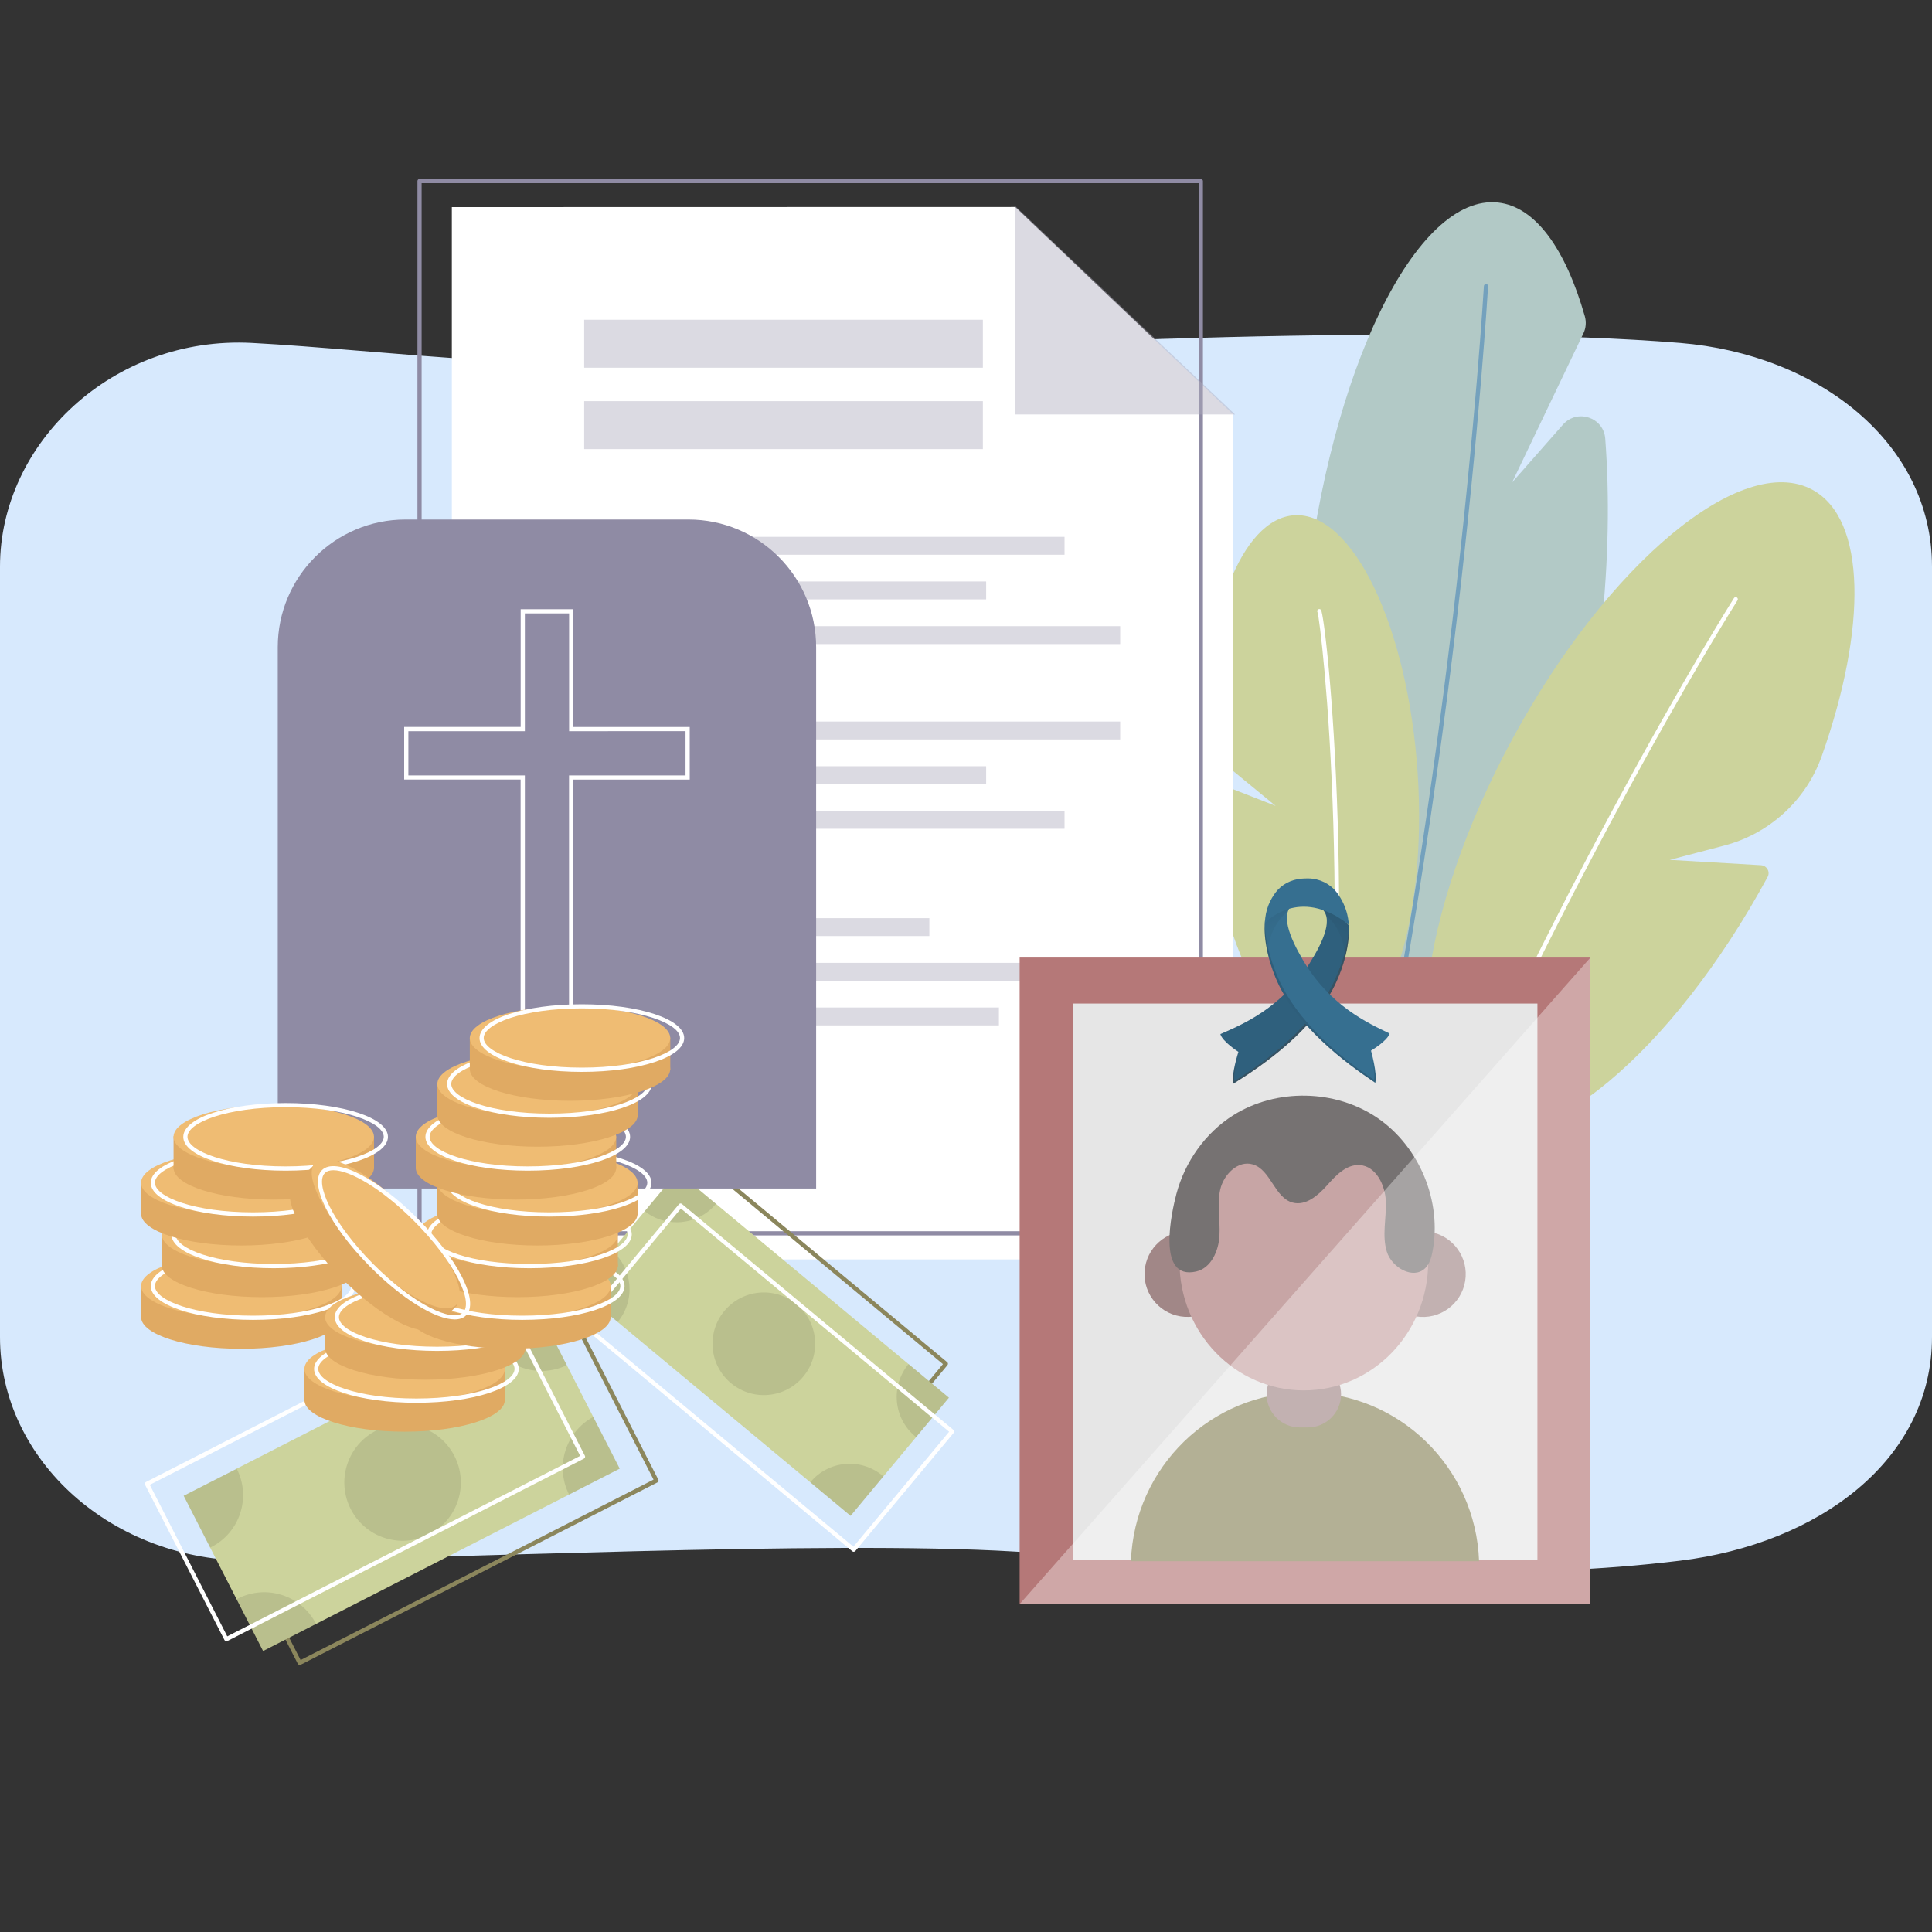 <?xml version="1.0" encoding="utf-8"?>
<!-- Generator: Adobe Illustrator 24.1.2, SVG Export Plug-In . SVG Version: 6.00 Build 0)  -->
<svg version="1.1" id="Слой_1" xmlns="http://www.w3.org/2000/svg" xmlns:xlink="http://www.w3.org/1999/xlink" x="0px" y="0px"
	 viewBox="0 0 3000 3000" style="enable-background:new 0 0 3000 3000;" xml:space="preserve">
<rect x="0" y="0" width="3000" height="3000" fill="#333333" stroke="none"/>
<style type="text/css">
	.st0{fill:#D7E9FD;}
	.st1{fill:#CCD39C;}
	.st2{fill:#C4C695;}
	.st3{fill:#B2C9C6;}
	.st4{opacity:0.5;}
	.st5{fill:#74A1BD;}
	.st6{opacity:0.6;}
	.st7{opacity:0.6;fill:#FFFFFF;}
	.st8{fill:#BED5DC;}
	.st9{fill:#81A19B;}
	.st10{fill:#95B8B2;}
	.st11{fill:#779993;}
	.st12{fill:#6CA69B;}
	.st13{fill:#FFFFFF;}
	.st14{fill:#96A7E2;}
	.st15{fill:#B8D5DC;}
	.st16{fill:#A6C1C7;}
	.st17{fill:#468579;}
	.st18{fill:#7F94D4;}
	.st19{fill:#331832;}
	.st20{fill:#B57878;}
	.st21{fill:#FFB27D;}
	.st22{fill:#E9845C;}
	.st23{fill:#68A1BF;}
	.st24{fill:#BA7575;}
	.st25{fill:#C2C47E;}
	.st26{fill:#8F8BA4;}
	.st27{fill:#EFF6FF;}
	.st28{opacity:0.4;}
	.st29{fill:#ADAABC;}
	.st30{fill:#EF8062;}
	.st31{opacity:0.9;}
	.st32{fill:#D9E2ED;}
	.st33{opacity:0.3;}
	.st34{opacity:0.2;}
	.st35{fill:#7F7B91;}
	.st36{fill:#C7CC86;}
	.st37{fill:#366F90;}
	.st38{fill:#764678;}
	.st39{fill:#9996AC;}
	.st40{fill:#BFBDCB;}
	.st41{fill:#817E9A;}
	.st42{fill:none;stroke:#F3EDFF;stroke-width:6.267;stroke-miterlimit:10;}
	.st43{fill:#9E9BB0;}
	.st44{fill:#D65875;}
	.st45{fill:#F7D37E;}
	.st46{fill:none;stroke:#468579;stroke-width:5.078;stroke-miterlimit:10;}
	.st47{fill:#C5A76F;}
	.st48{fill:#DB755A;}
	.st49{fill:#AC9166;}
	.st50{fill:#B26259;}
	.st51{fill:#DADAE2;}
	.st52{fill:#F07B3F;}
	.st53{fill:#F0F1F4;}
	.st54{fill:#FFD460;}
	.st55{opacity:0.71;fill:#817E9A;}
	.st56{fill:#EACF95;}
	.st57{fill:#8986A1;}
	.st58{fill:#9BD2FA;}
	.st59{fill:#D4D3DE;}
	.st60{opacity:0.44;}
	.st61{opacity:0.44;fill:#ADAABC;}
	.st62{fill:#8B865C;}
	.st63{fill:#B9BF8D;}
	.st64{fill:#E0AA63;}
	.st65{fill:#EFBC73;}
	.st66{fill:#AA6868;}
	.st67{fill:#F7EADC;}
	.st68{fill:#81C9B1;}
	.st69{fill:#F96767;}
	.st70{fill:#E8CA4D;}
	.st71{fill:#EDDAC8;}
	.st72{fill:#E6E6E6;}
	.st73{fill:#F2EA52;}
	.st74{fill:#A18787;}
	.st75{fill:#C7A5A5;}
	.st76{fill:#767272;}
	.st77{fill:#2F607D;}
	.st78{opacity:0.1;fill:url(#SVGID_1_);}
	.st79{opacity:0.43;fill:#3F3F3F;}
	.st80{opacity:0.1;fill:url(#SVGID_2_);}
	.st81{opacity:0.15;}
	.st82{opacity:0.35;fill:#FFFFFF;}
	.st83{fill:#C0C793;}
	.st84{fill:#97ABA8;}
	.st85{fill:#9DC2BB;}
	.st86{fill:#7B7DA3;}
	.st87{fill:#C0BDD1;}
	.st88{fill:#161E2E;}
	.st89{fill:#2F353C;}
	.st90{fill:#1E2126;}
	.st91{fill:#EF8B70;}
	.st92{fill:#2E343B;}
	.st93{fill:#8F9BB0;}
</style>
<g>
	<path class="st0" d="M3000,879.8v1196.3c0,191.8-177.1,321.2-391.1,347.3c-249.7,30.5-507,17.8-1032.7-14.1
		c-295.2-17.9-888.8,11.8-1185,14.1C175.1,2425.2,0,2268,0,2076.1V879.8C0,688,175.5,521.2,391.1,532.5
		c200.2,10.5,494.8,52,801.8,26.6c365.2-30.2,1058.3-55.9,1415.9-26.6C2824,550.2,3000,688,3000,879.8z"/>
</g>
<g>
	<path class="st3" d="M2486.4,976.6c11.5-105.5,13-206.1,6.2-295.5c-2.5-33.1-43.7-46.7-65.6-21.8l-79,89.8l110.7-231.4
		c4-8.3,4.7-17.7,2.2-26.6c-29.7-104-76.4-170.3-134.8-176.6c-126.9-13.8-260.8,260.3-299,612.2c-38.3,351.9,33.5,648.4,160.4,662.2
		C2314.2,1602.6,2448.1,1328.5,2486.4,976.6z"/>
	<path class="st1" d="M2734.5,1343.5l-141.7-8.3l84.6-22.2c70.3-18.4,127.1-70.4,151.4-138.9c70.6-199.3,69.4-368.1-14.5-413.6
		c-109.4-59.3-317.9,113.9-465.8,386.8c-147.9,272.9-179.1,542.2-69.7,601.5c109.4,59.3,317.9-113.9,465.8-386.8
		c0-0.1,0.1-0.1,0.1-0.2C2749.1,1353.9,2743.6,1344.1,2734.5,1343.5z"/>
	<path class="st1" d="M1870.5,1208.2l110.3,43.2l-111.7-91.8c-0.7-198.4,57.9-354.1,140.5-359.5c91.2-5.9,177,173.6,191.8,401.1
		c14.8,227.4-47.1,416.6-138.3,422.5c-91.2,5.9-177-173.6-191.8-401.1C1871,1217.8,1870.8,1213,1870.5,1208.2z"/>
	<path class="st5" d="M2069.1,2040.8c-0.3,0-0.5,0-0.8-0.1c-1.7-0.4-2.8-2.2-2.4-3.9c188.3-748.7,237.8-1584.4,238.3-1592.7
		c0.1-1.8,1.7-3.1,3.4-3.1c1.8,0.1,3.2,1.6,3.1,3.4c-0.5,8.4-50,844.6-238.4,1593.9C2071.9,2039.8,2070.6,2040.8,2069.1,2040.8z"/>
	<path class="st13" d="M2106.6,2113.9c-0.4,0-0.8-0.1-1.2-0.2c-1.7-0.7-2.5-2.6-1.8-4.2c285.3-701.2,585.9-1176.1,588.9-1180.8
		c1-1.5,3-2,4.5-1c1.5,1,2,3,1,4.5c-3,4.7-303.3,479.2-588.4,1179.8C2109.1,2113.1,2107.9,2113.9,2106.6,2113.9z"/>
	<path class="st13" d="M2038.3,2006.8c-0.1,0-0.3,0-0.4,0c-1.8-0.2-3-1.9-2.8-3.7c74.2-543.2,16.3-1037.8,10.7-1052.5
		c-0.8-1.4-0.5-3.2,0.8-4.2c1.4-1.1,3.4-0.9,4.6,0.6c4,5,19.9,132.7,25.9,326.7c5.4,174.9,3.7,443.6-35.5,730.4
		C2041.3,2005.6,2039.9,2006.8,2038.3,2006.8z M2046,950.9C2046,950.9,2046,950.9,2046,950.9C2046,950.9,2046,950.9,2046,950.9z"/>
</g>
<g>
	<polygon class="st13" points="701.6,1955.6 1914.9,1955.6 1914.4,643.1 1576.5,321.4 701.6,321.6 	"/>
	<path class="st26" d="M1864.7,1918.3H651.4c-1.8,0-3.2-1.5-3.2-3.2v-1634c0-1.8,1.5-3.2,3.2-3.2h1213.3c1.8,0,3.2,1.5,3.2,3.2v1634
		C1867.9,1916.9,1866.5,1918.3,1864.7,1918.3z M654.7,1911.8h1206.8V284.4H654.7V1911.8z"/>
	<g>
		<g class="st60">
			<rect x="852.3" y="1425.7" class="st29" width="590.8" height="27.8"/>
			<rect x="944" y="1495.1" class="st29" width="726.3" height="27.8"/>
			<rect x="852.3" y="1564.4" class="st29" width="698.8" height="27.8"/>
		</g>
		<g class="st60">
			<rect x="1008.6" y="1120.4" class="st29" width="730.8" height="27.8"/>
			<rect x="832.5" y="1189.8" class="st29" width="698.8" height="27.8"/>
			<rect x="832.5" y="1259.1" class="st29" width="820.5" height="27.8"/>
		</g>
		<g class="st60">
			<rect x="1011.2" y="833.6" class="st29" width="641.8" height="27.8"/>
			<rect x="835.1" y="902.9" class="st29" width="696.2" height="27.8"/>
			<rect x="835.1" y="972.3" class="st29" width="904.3" height="27.8"/>
		</g>
	</g>
	<rect x="907.1" y="622.9" class="st61" width="619.1" height="74.5"/>
	<rect x="907.1" y="496.5" class="st61" width="619.1" height="74.5"/>
	<polygon class="st61" points="1917.8,643.6 1576.1,643.6 1576.1,319.7 	"/>
</g>
<g>
	<path class="st62" d="M1316,2304.5c-0.8,0-1.5-0.3-2.1-0.8L892.4,1953c-1.4-1.1-1.6-3.2-0.4-4.6l152.7-183.5
		c0.5-0.7,1.3-1.1,2.2-1.2c0.9-0.1,1.7,0.2,2.4,0.7l421.5,350.8c1.4,1.1,1.6,3.2,0.4,4.6l-152.7,183.5c-0.5,0.7-1.3,1.1-2.2,1.2
		C1316.2,2304.5,1316.1,2304.5,1316,2304.5z M899.1,1950.1l416.5,346.6l148.6-178.5l-416.5-346.6L899.1,1950.1z"/>
	<g>
		<polygon class="st1" points="1316,2301.2 1258.1,2301.6 959.1,2052.8 951.9,1998.2 950.2,1941.8 1001.1,1880.7 1056.8,1872.1 
			1111.8,1869.3 1410.8,2118.2 1420.9,2175.1 1422.6,2231.5 1371.7,2292.6 		"/>
		
			<ellipse transform="matrix(0.707 -0.707 0.707 0.707 -1128.005 1450.084)" class="st63" cx="1186.4" cy="2086.7" rx="79.7" ry="79.7"/>
		<path class="st63" d="M1001.1,1880.7c33.8,26.8,83,21.9,110.7-11.4l-59.8-49.8L1001.1,1880.7z"/>
		<path class="st63" d="M950.2,1941.8l-50.9,61.2l59.8,49.8C986.9,2019.4,982.7,1970.2,950.2,1941.8z"/>
		<path class="st63" d="M1421.1,2230.4c0.5,0.4,1,0.7,1.5,1.1l50.9-61.2l-62.7-52.2C1382.7,2152,1387.3,2202.2,1421.1,2230.4z"/>
		<path class="st63" d="M1320.8,2353.8l50.9-61.2c-0.5-0.4-0.9-0.8-1.3-1.2c-33.8-28.2-84.1-23.6-112.2,10.3L1320.8,2353.8z"/>
	</g>
	<path class="st13" d="M1325.6,2409.6c-0.7,0-1.5-0.2-2.1-0.8L902.1,2058c-0.7-0.5-1.1-1.3-1.2-2.2c-0.1-0.9,0.2-1.7,0.7-2.4
		l152.7-183.5c1.1-1.4,3.2-1.6,4.6-0.4l421.5,350.8c0.7,0.5,1.1,1.3,1.2,2.2c0.1,0.9-0.2,1.7-0.7,2.4l-152.7,183.5
		C1327.4,2409.2,1326.5,2409.6,1325.6,2409.6z M908.7,2055.1l416.5,346.6l148.6-178.5l-416.5-346.6L908.7,2055.1z"/>
</g>
<g>
	<path class="st62" d="M465.4,2585.4c-0.3,0-0.7-0.1-1-0.2c-0.8-0.3-1.5-0.8-1.9-1.6l-123.3-241.1c-0.4-0.8-0.5-1.7-0.2-2.5
		s0.8-1.5,1.6-1.9L894.5,2055c1.6-0.8,3.5-0.2,4.4,1.4l123.3,241.1c0.8,1.6,0.2,3.5-1.4,4.4L466.9,2585
		C466.4,2585.2,465.9,2585.4,465.4,2585.4z M346.5,2342.4l120.3,235.3l548-280.2l-120.3-235.3L346.5,2342.4z"/>
	<g>
		<polygon class="st1" points="342.1,2341 367.5,2280.5 760.4,2079.6 820.6,2096.4 880.1,2119.8 921.2,2200.2 905.3,2262.1 
			883.7,2320.7 490.8,2521.6 426.9,2506.8 367.4,2483.3 326.3,2403 		"/>
		
			<ellipse transform="matrix(0.308 -0.952 0.952 0.308 -1758.096 2186.898)" class="st63" cx="623.7" cy="2301.6" rx="90.4" ry="90.4"/>
		<path class="st63" d="M921.2,2200.2c-43,23.3-59.9,76.7-37.5,120.5l78.6-40.2L921.2,2200.2z"/>
		<path class="st63" d="M880.1,2119.8l-41.1-80.4l-78.6,40.2C782.8,2123.4,836,2141.1,880.1,2119.8z"/>
		<path class="st63" d="M369.2,2482.3c-0.6,0.3-1.2,0.7-1.8,1l41.1,80.4l82.3-42.1C468.1,2477.2,413.6,2459.6,369.2,2482.3z"/>
		<path class="st63" d="M285.2,2322.6l41.1,80.4c0.6-0.3,1.3-0.5,1.9-0.8c44.4-22.7,62.1-77.2,39.4-121.6L285.2,2322.6z"/>
	</g>
	<path class="st13" d="M351.5,2548.5c-0.3,0-0.7-0.1-1-0.2c-0.8-0.3-1.5-0.8-1.9-1.6l-123.3-241.1c-0.4-0.8-0.5-1.7-0.2-2.5
		c0.3-0.8,0.8-1.5,1.6-1.9l553.8-283.2c1.6-0.8,3.5-0.2,4.4,1.4l123.3,241.1c0.4,0.8,0.5,1.7,0.2,2.5s-0.8,1.5-1.6,1.9L353,2548.2
		C352.5,2548.4,352,2548.5,351.5,2548.5z M232.6,2305.6l120.3,235.3l548-280.2l-120.3-235.3L232.6,2305.6z"/>
</g>
<g>
	<path class="st26" d="M1267.2,1845.5H431.3v-840.5c0-109.5,88.8-198.3,198.3-198.3H1069c109.5,0,198.3,88.8,198.3,198.3V1845.5z"/>
	<path class="st13" d="M890.1,1706.3h-81.7v-495.8H627.6v-81.7h180.9V946h81.7v182.9H1071v81.7H890.1V1706.3z M814.9,1699.9h68.7
		v-495.8h180.9v-68.7H883.7V952.5h-68.7v182.9H634.1v68.7h180.9V1699.9z"/>
</g>
<g>
	<g>
		<ellipse class="st64" cx="374.7" cy="2045.1" rx="155.6" ry="49.3"/>
		<rect x="219.1" y="1996" class="st64" width="311.3" height="50.8"/>
		<ellipse class="st65" cx="374.7" cy="1997" rx="155.6" ry="49.3"/>
		<path class="st13" d="M393,2049.5c-89.1,0-158.9-23.1-158.9-52.5c0-29.5,69.8-52.5,158.9-52.5s158.9,23.1,158.9,52.5
			C551.9,2026.5,482.1,2049.5,393,2049.5z M393,1951c-91.2,0-152.4,23.8-152.4,46s61.2,46,152.4,46c91.2,0,152.4-23.8,152.4-46
			S484.2,1951,393,1951z"/>
	</g>
	<g>
		<ellipse class="st64" cx="406.8" cy="1964.9" rx="155.6" ry="49.3"/>
		<rect x="251.1" y="1915.8" class="st64" width="311.3" height="50.8"/>
		<ellipse class="st65" cx="406.8" cy="1916.8" rx="155.6" ry="49.3"/>
		<path class="st13" d="M425.1,1969.3c-89.1,0-158.9-23.1-158.9-52.5c0-29.5,69.8-52.5,158.9-52.5c89.1,0,158.9,23.1,158.9,52.5
			C584,1946.2,514.2,1969.3,425.1,1969.3z M425.1,1870.7c-91.2,0-152.4,23.8-152.4,46s61.2,46,152.4,46c91.2,0,152.4-23.8,152.4-46
			S516.3,1870.7,425.1,1870.7z"/>
	</g>
	<g>
		<ellipse class="st64" cx="374.7" cy="1884.7" rx="155.6" ry="49.3"/>
		<rect x="219.1" y="1835.6" class="st64" width="311.3" height="50.8"/>
		<ellipse class="st65" cx="374.7" cy="1836.6" rx="155.6" ry="49.3"/>
		<path class="st13" d="M393,1889.1c-89.1,0-158.9-23.1-158.9-52.5c0-29.5,69.8-52.5,158.9-52.5s158.9,23.1,158.9,52.5
			C551.9,1866,482.1,1889.1,393,1889.1z M393,1790.5c-91.2,0-152.4,23.8-152.4,46c0,22.2,61.2,46,152.4,46
			c91.2,0,152.4-23.8,152.4-46C545.4,1814.3,484.2,1790.5,393,1790.5z"/>
	</g>
	<g>
		<ellipse class="st64" cx="628.3" cy="2173.8" rx="155.6" ry="49.3"/>
		<rect x="472.6" y="2124.7" class="st64" width="311.3" height="50.8"/>
		<ellipse class="st65" cx="628.3" cy="2125.6" rx="155.6" ry="49.3"/>
		<path class="st13" d="M646.6,2178.2c-89.1,0-158.9-23.1-158.9-52.5s69.8-52.5,158.9-52.5c89.1,0,158.9,23.1,158.9,52.5
			S735.7,2178.2,646.6,2178.2z M646.6,2079.6c-91.2,0-152.4,23.8-152.4,46s61.2,46,152.4,46c91.2,0,152.4-23.8,152.4-46
			S737.8,2079.6,646.6,2079.6z"/>
	</g>
	<g>
		<ellipse class="st64" cx="660.4" cy="2093.3" rx="155.6" ry="49.1"/>
		<rect x="504.7" y="2044.3" class="st64" width="311.3" height="50.6"/>
		<ellipse class="st65" cx="660.4" cy="2045.3" rx="155.6" ry="49.1"/>
		<path class="st13" d="M678.7,2097.7c-89.1,0-158.9-23-158.9-52.4s69.8-52.4,158.9-52.4s158.9,23,158.9,52.4
			S767.8,2097.7,678.7,2097.7z M678.7,1999.4c-91.2,0-152.4,23.7-152.4,45.9s61.2,45.9,152.4,45.9c91.2,0,152.4-23.7,152.4-45.9
			S769.9,1999.4,678.7,1999.4z"/>
	</g>
	<g>
		<ellipse class="st64" cx="425.1" cy="1813.4" rx="155.6" ry="49.3"/>
		<rect x="269.5" y="1764.3" class="st64" width="311.3" height="50.8"/>
		<ellipse class="st65" cx="425.1" cy="1765.2" rx="155.6" ry="49.3"/>
		<path class="st13" d="M443.5,1817.8c-89.1,0-158.9-23.1-158.9-52.5c0-29.5,69.8-52.5,158.9-52.5c89.1,0,158.9,23.1,158.9,52.5
			C602.3,1794.7,532.6,1817.8,443.5,1817.8z M443.5,1719.2c-91.2,0-152.4,23.8-152.4,46s61.2,46,152.4,46
			c91.2,0,152.4-23.8,152.4-46S534.6,1719.2,443.5,1719.2z"/>
	</g>
	<g>
		<ellipse class="st64" cx="792.6" cy="2045.1" rx="155.6" ry="49.3"/>
		<rect x="636.9" y="1996" class="st64" width="311.3" height="50.8"/>
		<ellipse class="st65" cx="792.6" cy="1997" rx="155.6" ry="49.3"/>
		<path class="st13" d="M810.9,2049.5c-89.1,0-158.9-23.1-158.9-52.5c0-29.5,69.8-52.5,158.9-52.5c89.1,0,158.9,23.1,158.9,52.5
			C969.8,2026.5,900,2049.5,810.9,2049.5z M810.9,1951c-91.2,0-152.4,23.8-152.4,46s61.2,46,152.4,46c91.2,0,152.4-23.8,152.4-46
			S902.1,1951,810.9,1951z"/>
	</g>
	<g>
		<ellipse class="st64" cx="803.8" cy="1964.9" rx="155.6" ry="49.3"/>
		<rect x="648.1" y="1915.8" class="st64" width="311.3" height="50.8"/>
		<ellipse class="st65" cx="803.8" cy="1916.8" rx="155.6" ry="49.3"/>
		<path class="st13" d="M822.1,1969.3c-89.1,0-158.9-23.1-158.9-52.5c0-29.5,69.8-52.5,158.9-52.5s158.9,23.1,158.9,52.5
			C981,1946.2,911.2,1969.3,822.1,1969.3z M822.1,1870.7c-91.2,0-152.4,23.8-152.4,46s61.2,46,152.4,46c91.2,0,152.4-23.8,152.4-46
			S913.3,1870.7,822.1,1870.7z"/>
	</g>
	<g>
		<ellipse class="st64" cx="834.4" cy="1884.7" rx="155.6" ry="49.3"/>
		<rect x="678.7" y="1835.6" class="st64" width="311.3" height="50.8"/>
		<ellipse class="st65" cx="834.4" cy="1836.6" rx="155.6" ry="49.3"/>
		<path class="st13" d="M852.7,1889.1c-89.1,0-158.9-23.1-158.9-52.5c0-29.5,69.8-52.5,158.9-52.5s158.9,23.1,158.9,52.5
			C1011.6,1866,941.8,1889.1,852.7,1889.1z M852.7,1790.5c-91.2,0-152.4,23.8-152.4,46c0,22.2,61.2,46,152.4,46
			c91.2,0,152.4-23.8,152.4-46C1005.1,1814.3,943.9,1790.5,852.7,1790.5z"/>
	</g>
	<g>
		<ellipse class="st64" cx="801.2" cy="1813.4" rx="155.6" ry="49.3"/>
		<rect x="645.6" y="1764.3" class="st64" width="311.3" height="50.8"/>
		<ellipse class="st65" cx="801.2" cy="1765.2" rx="155.6" ry="49.3"/>
		<path class="st13" d="M819.5,1817.8c-89.1,0-158.9-23.1-158.9-52.5c0-29.5,69.8-52.5,158.9-52.5s158.9,23.1,158.9,52.5
			C978.4,1794.7,908.6,1817.8,819.5,1817.8z M819.5,1719.2c-91.2,0-152.4,23.8-152.4,46s61.2,46,152.4,46
			c91.2,0,152.4-23.8,152.4-46S910.7,1719.2,819.5,1719.2z"/>
	</g>
	<g>
		
			<ellipse transform="matrix(0.71 -0.704 0.704 0.71 -1209.259 962.217)" class="st64" cx="564.7" cy="1950.6" rx="49.3" ry="155.6"/>
		
			<rect x="425.9" y="1908.5" transform="matrix(0.704 0.71 -0.71 0.704 1546.181 159.776)" class="st64" width="311.3" height="50.8"/>
		
			<ellipse transform="matrix(0.71 -0.704 0.704 0.71 -1175.518 976.473)" class="st65" cx="598.9" cy="1916.7" rx="49.3" ry="155.6"/>
		<path class="st13" d="M706,2048.8c-29.5,0-81.4-31.5-131.5-82.1c-62.7-63.3-95.4-129.1-74.5-149.8c20.9-20.7,86.4,12.6,149.1,75.9
			c29.5,29.8,53.6,61.4,67.8,89.1c14.8,28.8,17.2,50.4,6.7,60.7C719.4,2046.8,713.4,2048.8,706,2048.8z M517.7,1817.1
			c-5.8,0-10.2,1.4-13.2,4.4c-15.8,15.6,10.4,75.9,74.5,140.7c64.2,64.8,124.2,91.5,140,75.9c8.1-8.1,5.3-27.4-7.9-53.1
			c-13.9-27.1-37.6-58.2-66.6-87.5C592.3,1844.7,542.8,1817.1,517.7,1817.1z"/>
	</g>
	<g>
		<ellipse class="st64" cx="834.7" cy="1731.3" rx="155.6" ry="49.3"/>
		<rect x="679.1" y="1682.2" class="st64" width="311.3" height="50.8"/>
		<ellipse class="st65" cx="834.7" cy="1683.2" rx="155.6" ry="49.3"/>
		<path class="st13" d="M853.1,1735.7c-89.1,0-158.9-23.1-158.9-52.5c0-29.5,69.8-52.5,158.9-52.5s158.9,23.1,158.9,52.5
			C1011.9,1712.7,942.1,1735.7,853.1,1735.7z M853.1,1637.2c-91.2,0-152.4,23.8-152.4,46c0,22.2,61.2,46,152.4,46
			c91.2,0,152.4-23.8,152.4-46C1005.5,1661,944.2,1637.2,853.1,1637.2z"/>
	</g>
	<g>
		<ellipse class="st64" cx="885.1" cy="1660" rx="155.6" ry="49.3"/>
		<rect x="729.5" y="1610.9" class="st64" width="311.3" height="50.8"/>
		<ellipse class="st65" cx="885.1" cy="1611.9" rx="155.6" ry="49.3"/>
		<path class="st13" d="M903.5,1664.4c-89.1,0-158.9-23.1-158.9-52.5c0-29.5,69.8-52.5,158.9-52.5s158.9,23.1,158.9,52.5
			C1062.4,1641.3,992.6,1664.4,903.5,1664.4z M903.5,1565.8c-91.2,0-152.4,23.8-152.4,46s61.2,46,152.4,46
			c91.2,0,152.4-23.8,152.4-46S994.6,1565.8,903.5,1565.8z"/>
	</g>
</g>
<g>
	<rect x="1583.3" y="1486.9" class="st20" width="886.3" height="1003.9"/>
	<rect x="1665.7" y="1558.3" class="st72" width="721.6" height="864"/>
	<g>
		<path class="st62" d="M2296.7,2424.2c-5.2-145.6-124.2-262.1-270.3-262.1c-146.1,0-265,116.5-270.3,262.1H2296.7z"/>
		<path class="st74" d="M2031,2216.5h-12.8c-28.3,0-51.4-23.1-51.4-51.4l0,0c0-28.3,23.1-51.4,51.4-51.4h12.8
			c28.3,0,51.4,23.1,51.4,51.4l0,0C2082.4,2193.4,2059.3,2216.5,2031,2216.5z"/>
		
			<ellipse transform="matrix(0.16 -0.987 0.987 0.16 -403.277 3481.624)" class="st74" cx="1843.6" cy="1977.7" rx="66.5" ry="66.5"/>
		
			<ellipse transform="matrix(0.16 -0.987 0.987 0.16 -96.001 3842.637)" class="st74" cx="2209.3" cy="1977.7" rx="66.5" ry="66.5"/>
		<ellipse class="st75" cx="2024.6" cy="1959.5" rx="193.1" ry="199.5"/>
		<path class="st76" d="M1857.4,1974.4c23.3-5.3,35-32.1,36.2-56c1.3-23.8-4.1-48.2,1.2-71.4c5.3-23.3,27.7-45.8,50.6-38.9
			c28,8.3,33.6,51.8,61.9,59.3c20.1,5.3,39.1-10.8,52.9-26.3c13.8-15.5,30.1-33.2,50.9-32c25.8,1.5,40.2,31.6,40.9,57.4
			c0.7,25.9-6.2,52.5,1.5,77.2c7.7,24.7,40.8,43.6,59.4,25.7c6.9-6.7,9.7-16.5,11.5-26c15-77.6-20-162.6-85.2-207.3
			c-65.3-44.7-157.1-46.5-224.1-4.4c-43.7,27.5-75.2,72.6-88.4,122.2C1819.3,1882,1795.3,1988.6,1857.4,1974.4z"/>
	</g>
	<g>
		<g>
			<path class="st77" d="M2094.2,1436.6l-28.4-32.2l-15.7,4.7c21.9,15.2,5,52.3-16.2,86.1c-44.2,70.5-104.7,95.5-138.9,110.5
				c3.2,11.8,28,27.6,28,27.6s-11.4,35.6-8.3,49.7c47.1-29.3,127.6-84.5,160.8-159.4C2099,1470.8,2094.2,1436.6,2094.2,1436.6z"/>
			
				<linearGradient id="SVGID_1_" gradientUnits="userSpaceOnUse" x1="1960.428" y1="841.665" x2="1941.903" y2="888.348" gradientTransform="matrix(0.999 -5.150000e-02 6.270000e-02 1.217 74.936 464.618)">
				<stop  offset="0" style="stop-color:#000000"/>
				<stop  offset="1" style="stop-color:#000000;stop-opacity:0.3"/>
			</linearGradient>
			<path class="st78" d="M2088.2,1488.4c8.8-32.3,6-51.8,6-51.8l-28.4-32.2l-15.7,4.7c4.7,3.2,7.6,7.5,9,12.5
				C2065.6,1426.9,2088.5,1448.6,2088.2,1488.4z"/>
			<path class="st79" d="M2094.2,1436.6c0,0,2.9,30-20.5,82.8c-33.2,74.8-109.8,129.9-156.9,159.1c-2.9-13,8.5-46.2,8.5-46.2
				s-26.7-13.7-30.2-26.5c3.5,12.8,30.2,26.5,30.2,26.5s-13.3,37.7-10.5,50.7c47.1-29.3,127.6-84.5,160.8-159.4
				C2099,1470.8,2094.2,1436.6,2094.2,1436.6z"/>
		</g>
		<g>
			<path class="st37" d="M1964.4,1429l29.4-31.2l15.5,5.3c-22.4,14.5-6.8,52.1,13.3,86.6c41.9,71.9,101.5,98.9,135.2,115.1
				c-3.6,11.7-28.9,26.6-28.9,26.6s10.2,36,6.6,49.9c-46.1-30.8-124.7-88.7-155.4-164.6C1958.5,1463,1964.4,1429,1964.4,1429z"/>
			
				<linearGradient id="SVGID_2_" gradientUnits="userSpaceOnUse" x1="4748.701" y1="983.184" x2="4730.175" y2="1029.87" gradientTransform="matrix(-0.996 -8.470000e-02 -0.103 1.214 6807.767 589.084)">
				<stop  offset="0" style="stop-color:#000000"/>
				<stop  offset="1" style="stop-color:#000000;stop-opacity:0.3"/>
			</linearGradient>
			<path class="st80" d="M1968.7,1481c-7.7-32.6-4.3-52-4.3-52l29.4-31.2l15.5,5.3c-4.8,3.1-7.8,7.2-9.4,12.2
				C1993.4,1420.3,1969.8,1441.1,1968.7,1481z"/>
			<path class="st81" d="M1964.4,1429c0,0-3.9,29.9,17.7,83.5c30.7,75.9,105.4,133.5,151.5,164.3c3.3-12.9-6.9-46.5-6.9-46.5
				s27.1-12.8,31.1-25.5c-3.9,12.6-31.1,25.5-31.1,25.5s12.1,38.1,8.8,51.1c-46.1-30.8-124.7-88.7-155.4-164.6
				C1958.5,1463,1964.4,1429,1964.4,1429z"/>
		</g>
		<path class="st37" d="M2029.6,1364c-3.2,0-6.2,0.2-8.9,0.4c-16.1,1.4-30.7,9.2-39.7,21.1c-8.1,10.7-16.5,26.7-16.8,47.8
			c0,0,52.7-58.7,130.1,2.6c0,0,0.2-26.2-19.3-51c-9.9-12.6-26-20.7-43.5-20.9C2030.9,1364,2030.2,1364,2029.6,1364z"/>
	</g>
	<polygon class="st82" points="2469.6,2490.8 1583.3,2490.8 2469.6,1486.9 	"/>
</g>
</svg>
